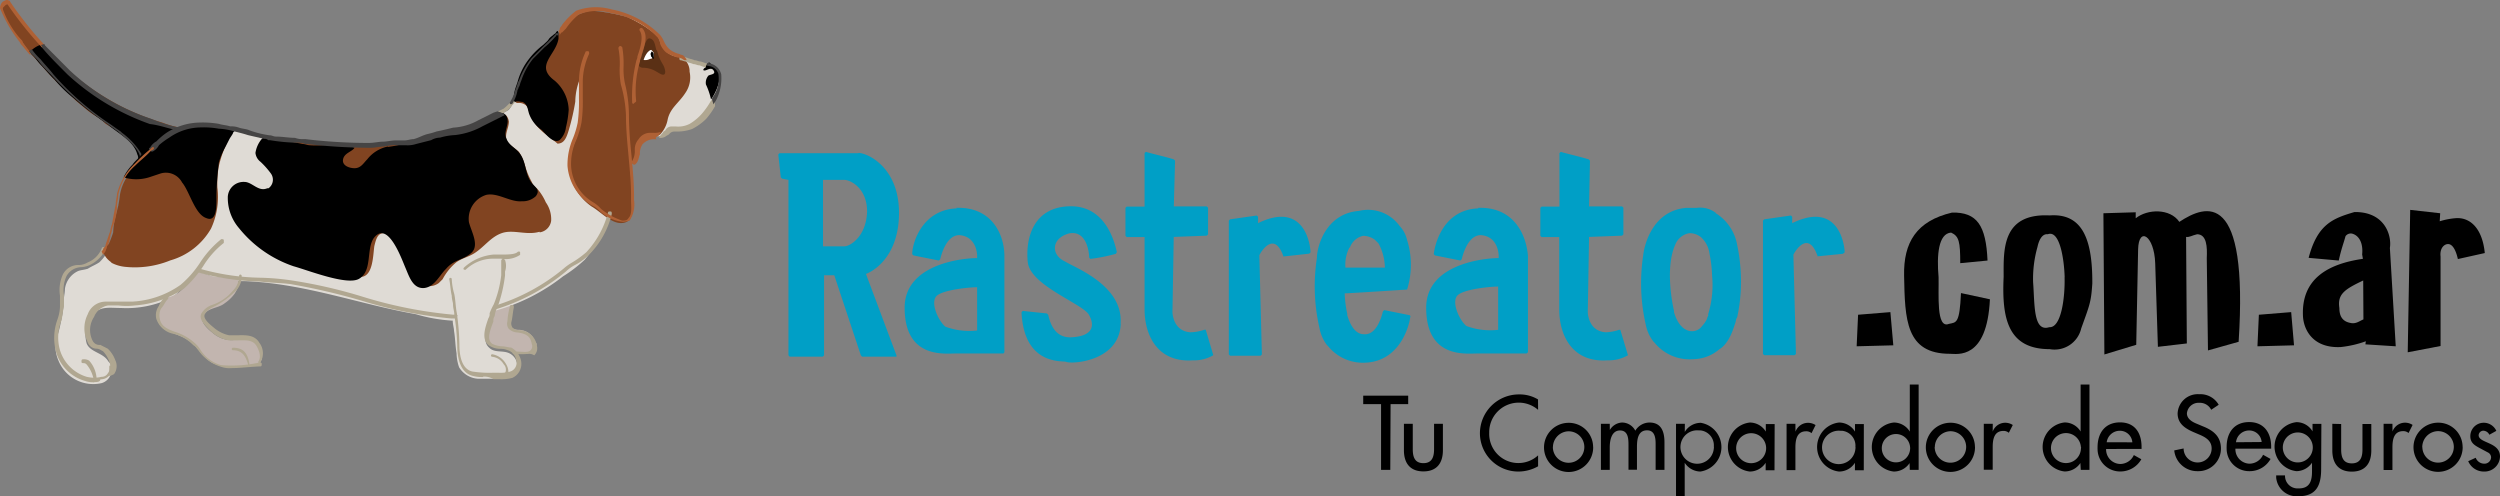 <svg xmlns="http://www.w3.org/2000/svg" viewBox="0 0 333.53 66.21"><rect x="0" y="0" width="333.53" height="66.21" fill="#808080" stroke="none"/><defs><style>.cls-1{fill:#009fc6;}.cls-2{fill:#c2b5af;}.cls-3{fill:#814421;}.cls-4{fill:#af6135;}.cls-5{fill:#454444;}.cls-6{fill:#dfdbd5;}.cls-7{fill:#5a3015;}.cls-8{fill:#fff;}.cls-9{fill:#b0a791;}</style></defs><g id="Layer_2" data-name="Layer 2"><g id="Layer_1-2" data-name="Layer 1"><path class="cls-1" d="M228.92,28.41a3.43,3.43,0,0,0-2.55-.68H225c-4.41.34-5.6,4.75-5.77,6.28a24.83,24.83,0,0,0,.34,9.33,5.35,5.35,0,0,0,1,2.21l.17.17a6,6,0,0,0,5.12,2.2,5.45,5.45,0,0,0,3.56-1.36s1.19-.51,2-3.22c.17-.34.17-.85.34-1a22.29,22.29,0,0,0,.51-4.75,24,24,0,0,0-.51-4.92,6.27,6.27,0,0,0-2.88-4.24Zm-1,13.58c0,.17-.17.34-.17.51a3.61,3.61,0,0,1-.68,1,1.64,1.64,0,0,1-1.53.68c-1.19-.17-1.87-1.36-2.21-2.55v-.17S222,36,223.5,32.64a2.46,2.46,0,0,1,1.87-1.53,2.41,2.41,0,0,1,1.53.51,3.57,3.57,0,0,1,1.17,2.24,16.41,16.41,0,0,1,.34,2.88,13.26,13.26,0,0,1-.54,5.24Zm-78.4,1.19c-.17,5.09-6.62,5.43-7.3,5.09-.51-.17-5.6.51-5.94-6.62l.17-.17,3.22.34.17.17c.17.68.68,3.22,3.22,3,2.72-.17,3.05-1.53,2.21-3s-7.81-3.9-8.15-7,.68-7.47,5.77-7.47c4.92,0,5.94,5.43,6.11,6.11l-.13.23a23.12,23.12,0,0,1-3.39.68l-.17-.17c0-.68-.34-3.73-2.72-3.22-2.38.68-2.38,2.88-.51,3.73,1.31.83,7.79,3.2,7.42,8.29Zm-35-22.74H104l-.17.17.34,3.05.17.17.85.17V47.41l.17.17h4.41l.17-.17V36.72h1.36l3.55,10.69.17.17h4.58v-.17l-4.07-10.86c1.7-.68,4.41-3,4.41-8.15,0-6.1-4.23-8-5.42-8Zm-1.84,12.42H109.8V24h2.88c.68,0,3,1,3,4.24C115.56,31.63,113.36,32.86,112.68,32.86Zm58.55,1.36c-1.19-3.39-2.88-.85-3.22-.17l.34,13.24-.17.17h-4.07l-.17-.17V29.43l.17-.17,3.56-.51.17.17v.85c6.28-3.05,7,3.05,7,3.9l-.17.17Zm17,8-.17-.17-3.39-.68-.17.17c-.17.68-.85,3.22-2.55,3.05-1.19,0-1.87-1.36-2.21-2.55v-.18a14.56,14.56,0,0,1-.34-2.72c.51,0,8.32-.51,8.32-.51a11,11,0,0,0,0-6.62,4,4,0,0,0-1-1.87,5.18,5.18,0,0,0-5.43-2c-4.41.34-5.6,4.75-5.6,6.28a24.83,24.83,0,0,0,.34,9.33A5.35,5.35,0,0,0,177,46l.17.17a6,6,0,0,0,5.09,2.21c4.38-.25,5.73-4.66,5.9-6.19Zm-8.15-9.16a2.44,2.44,0,0,1,1.79-1.6,2.72,2.72,0,0,1,1.53.51l.51.51a7,7,0,0,1,.85,3.22H179.5a4.9,4.9,0,0,1,.55-2.71ZM127.64,27.8c-4.58.17-5.94,4.58-5.94,6.11l.17.17,3.39.68.17-.17c.17-.68.85-3.22,2.55-3.22,2.38.17,2.38,2.72,2.38,2.72v.34c-1.7,0-9.67.68-9.67,6.62,0,6.79,5.26,6.11,6.79,6.11h6.39L134,47V34.18c0-2.89-1.68-6.62-6.43-6.45Zm2.72,16.29a9.14,9.14,0,0,1-4.24-.51c-1-.85-2-3.22-1.19-4.07s4.41-1.19,5.43-1.19ZM197.22,27.8c-4.58.17-5.77,4.58-5.94,6.11l.17.17,3.39.68.17-.17c.17-.68.85-3.22,2.55-3.22,2.38.17,2.38,2.72,2.38,2.72v.34c-1.7,0-9.67.68-9.67,6.62,0,6.79,5.26,6.11,6.79,6.11h6.62l.17-.17V34.18c-.21-2.89-1.91-6.62-6.66-6.45ZM199.87,44a9.14,9.14,0,0,1-4.24-.51c-1-.85-2-3.22-1.19-4.07s4.41-1.19,5.43-1.19Zm-38,3.39a5,5,0,0,1-2.72.68c-4.75.34-6.45-3.39-6.45-6.79V31.63h-2.38l-.17-.17V27.73l.17-.17h2.38V20.43l.17-.17c1.19.34,2.72.68,3.73,1l.17.17-.17,6.11H161l.17.17v3.56l-.17.17-4.41.17-.17,10s0,2.55,2.38,2.72a5.94,5.94,0,0,0,1.87-.34h.19Zm55.32,0a5,5,0,0,1-2.72.68c-4.75.34-6.45-3.39-6.45-6.79V31.63h-2.35l-.17-.17V27.73l.17-.17h2.38V20.43l.17-.17c1.19.34,2.72.68,3.73,1l.17.17L212,27.54h4.41l.17.17v3.56l-.17.17-4.41.17-.17,10s0,2.55,2.38,2.72A5.94,5.94,0,0,0,216,44h.17Zm25.29-13.24c-1.19-3.39-2.88-.85-3.22-.17l.34,13.24-.17.17h-4.06l-.17-.17V29.43l.17-.17,3.56-.51.17.17v.85c6.28-3.05,7,3.05,7,3.9l-.23.19-3.39.34Z"/><path class="cls-2" d="M71.1,45a2.36,2.36,0,0,0-1.87-1c-.85,0-1.36-.34-1.19-1.36a19.39,19.39,0,0,1,.51-2.38,1.32,1.32,0,0,0-.85.34,8.08,8.08,0,0,1-1.53.51c-.17.34-.17.51-.34.85-.34,1-1.53,3-.34,4.07.68.51,1.87.34,2.55.68.34.17.51.34.85.51h1.19a1.44,1.44,0,0,0,1-.51.92.92,0,0,0,.51-.85A3.48,3.48,0,0,1,71.1,45Z"/><path class="cls-3" d="M18.87,20.94l.51-.51a12.91,12.91,0,0,1,2.88-2.38l2-1a10.8,10.8,0,0,1-2.55-.68,32.12,32.12,0,0,1-5.6-2.21A34.42,34.42,0,0,1,5.77,6C4.41,4.65,3.39,3,2,1.43L1.7,1.09A.63.63,0,0,1,1.53.58C1.36.41,1,.58.68.58,0,.92.51,1.77.68,2.28a12.27,12.27,0,0,0,1.19,2c.51.68,1,1.19,1.36,1.7A9.24,9.24,0,0,0,4.42,7.51c.68.68,1.19,1.36,2,2.21a25.61,25.61,0,0,0,2.21,2.21l1.53,1.53,1.19,1a10.58,10.58,0,0,0,1.7,1.19,4.51,4.51,0,0,1,1,.85C15.78,17.55,18.66,18.86,18.87,20.94Z"/><path d="M18.32,20.6a1.1,1.1,0,0,1,0,1l1-1a12.91,12.91,0,0,1,2.88-2.38,6.5,6.5,0,0,1,2.21-1h-.17c-.51-.17-1-.17-1.53-.34a33.67,33.67,0,0,1-5.77-2,13.83,13.83,0,0,1-2.72-1.36,31.72,31.72,0,0,1-7.3-6.11,3.49,3.49,0,0,1-.68-.85c-.17-.17-.34-.68-.51-.68a3.48,3.48,0,0,0-1.7,1c0,.17.17.34.34.51.34.34.68.85,1,1.19.68.68,1.19,1.36,1.87,2a18.18,18.18,0,0,0,2.63,2.56,43.75,43.75,0,0,0,4.41,3.39C15.61,17.72,17.82,18.74,18.32,20.6Z"/><path class="cls-4" d="M4.07,7.37c-.51-.51-.85-1-1.19-1.36-.17-.17-.17-.34-.34-.51A18.8,18.8,0,0,1,0,1.09,1.34,1.34,0,0,1,.34.24C.68.07.85-.1,1.19.07a.18.18,0,0,1,.17.17h0A48.14,48.14,0,0,0,5.94,6v.34H5.6A48.22,48.22,0,0,1,1,.58C.84.58.84.58.67.75l-.34.34A12.18,12.18,0,0,0,2.71,5.16c.17.17.34.34.34.51.34.51.68.85,1,1.36v.34Z"/><path class="cls-5" d="M19,20.77a9.46,9.46,0,0,0-2.72-3.05l-.17-.17c-.51-.34-1.19-.85-1.7-1.19a37.35,37.35,0,0,1-7.3-6.45c-.51-.68-1.19-1.36-1.7-2A9.06,9.06,0,0,1,4.22,6.55l-.35.31L5.06,8.05a17.7,17.7,0,0,0,1.7,1.87,44.32,44.32,0,0,0,7.3,6.45c.51.34,1.19.85,1.7,1.19l.17.17c1,.85,2.38,1.87,2.72,3.05C18.66,21.28,18.87,20.94,19,20.77Zm4.75-3.39a2.16,2.16,0,0,1,1-.17,23.41,23.41,0,0,1-4.56-1.35A29.41,29.41,0,0,1,9.33,9.41L5.94,6V5.86L5.43,6l.17.17v.17C6.6,7.56,8,8.92,9,9.93a31.89,31.89,0,0,0,11,6.62C21.38,16.7,22.57,17.21,23.75,17.38Z"/><path class="cls-6" d="M95.71,9.57A4,4,0,0,0,93,8.38a7,7,0,0,1-1.7-.68,9.44,9.44,0,0,1-2-.68c-1.19-.68-1.36-1.87-2.21-2.72a7.57,7.57,0,0,0-3.56-2,14.38,14.38,0,0,0-4.65-.7,6.08,6.08,0,0,0-3.56,1.87,18.27,18.27,0,0,1-1.7,2.21c-.51.68-1.36,1-1.87,1.7l-.85,1.36a34.92,34.92,0,0,0-2.21,4.41,4.42,4.42,0,0,1-.81,1.51,5.82,5.82,0,0,1-1.53.68,42.87,42.87,0,0,0-4.75,2.72c-2.88,1.53-7.3,1-10.52,1.36a92.4,92.4,0,0,1-11.88-.34c-.68-.17-1.36-.17-2-.34s-1.36-.17-2.21-.34a21.75,21.75,0,0,1-3-1,12.82,12.82,0,0,0-2.55-.17c-1,0-1.87-.34-2.72-.34a10.14,10.14,0,0,0-3.22,1A13,13,0,0,0,18,22.47a14.25,14.25,0,0,0-2.38,6.28A20,20,0,0,1,15,31.8,6,6,0,0,1,13.25,35c-.51.34-1,.51-1.53.85-.51.17-1,.17-1.36.34a3.07,3.07,0,0,0-1.7,2.38c0,.51-.17,1.19-.17,1.7a13,13,0,0,1-.35,2.57,14.11,14.11,0,0,1-.68,2.55,4.87,4.87,0,0,0,.34,2.72,5,5,0,0,0,5.77,3,1.82,1.82,0,0,0,1.22-2.28l0-.1c0-.17-.17-.34-.34-.51-.68-1.19-2.38-1.19-2.88-2.38a4.38,4.38,0,0,1,.51-3.56c1.19-1.53,2.38-1.19,4.07-1.19a13.58,13.58,0,0,0,6.75-1.38c1.19-.68,2.38-3.05,3.73-3.22a2.93,2.93,0,0,1,1.7.51,18.15,18.15,0,0,0,4.41.51c8,.34,15.1,3.05,22.74,4.41a21.34,21.34,0,0,0,4.75.85h.17c0,.51.17,1,.17,1.36.17,1,.17,2,.34,3a5.94,5.94,0,0,0,.34,1.87,3.16,3.16,0,0,0,2.55,1.53h1.7a7.8,7.8,0,0,0,1.87-.17,1.54,1.54,0,0,0,1.36-.68A1.43,1.43,0,0,0,69,48.61a1.88,1.88,0,0,0-1.17-1.53c-.85-.34-1.87,0-2.55-.68-1.19-1,0-3,.34-4.07.17-.34.17-.51.34-.85a25.86,25.86,0,0,0,9.17-4.62,18.66,18.66,0,0,0,2.88-2.21,15.74,15.74,0,0,0,3.39-7,15.79,15.79,0,0,1,1.7-4.75c.34-.34.85-.68,1-1,.51-.85,0-1.7.51-2.55a2.87,2.87,0,0,1,1.7-1c.51,0,1.19-.17,1.7-.17.51-.17.85-.68,1.36-.85a6.51,6.51,0,0,1,1.87,0,2.72,2.72,0,0,0,1.87-.85,2.93,2.93,0,0,0,.68-.85c.17-.34.51-.68.85-1.19s.51-1,.85-1.53c.51-1.53.68-2.72.17-3.39Z"/><path class="cls-3" d="M92,9.57A2.13,2.13,0,0,0,91,7.7c-.34,0-.51-.17-.85-.17a2.46,2.46,0,0,1-1.53-1,5.43,5.43,0,0,1-.85-1.7,16.88,16.88,0,0,0-4.07-2.55,22.73,22.73,0,0,0-4.92-.85,6,6,0,0,0-3.22,1.7c-.68.68-1,1.53-1.7,2.21a26.07,26.07,0,0,0-2.21,2,20.49,20.49,0,0,0-1.53,2.55,23.8,23.8,0,0,0-1.36,3c-.17.34-.17.85.34.85a1.48,1.48,0,0,1,.85.17c.68.34.51,1,.85,1.53a6.15,6.15,0,0,0,2.38,2.72c.34.34.85.68,1.19,1,.85,0,1.19-.68,1.53-1.87a29.62,29.62,0,0,0,.85-3.73,8.47,8.47,0,0,1,.85-3.56c.34.17.17,1.36.17,1.7,0,1-.17,2-.17,3.05a9.89,9.89,0,0,1-1,4.41,5.06,5.06,0,0,0-.34,1.53c.34.17.68.51,1,.68a53.79,53.79,0,0,0,5.6,2.88A16.45,16.45,0,0,1,84.17,22a.86.86,0,0,0,.34-.68,5.07,5.07,0,0,0,.51-1.7,1.44,1.44,0,0,1,1.19-1.36c.68-.17,1.19.17,1.87-.34a3.89,3.89,0,0,0,1-2c.34-1.53,1.53-2.21,2.38-3.56A3.6,3.6,0,0,0,92,9.57ZM72,31a1.8,1.8,0,0,0,1.53-1.53A3.88,3.88,0,0,0,72.82,27a7.07,7.07,0,0,0-1.19-1.87,1.73,1.73,0,0,1-.68-.85,10.36,10.36,0,0,1-.85-2,7.35,7.35,0,0,0-.85-2c-.51-.51-1.53-1-1.7-1.7-.17-.85.34-1.53.34-2.38-.34-1.87-2.21-.85-3.22-.17a12.87,12.87,0,0,1-5.45,1.79c-1.7.17-3.22,1-4.75,1.19a50.36,50.36,0,0,1-12.39,0c-1.21-.19-2.37-.19-3.56-.31S35,18.23,35,19.93c0,1.19,1,1.87,1.53,2.72a2,2,0,0,1,.17,1.7c-.34.68-1,1.19-1.36,1.87a8.2,8.2,0,0,0-.68,1.87,3.92,3.92,0,0,0,1.19,3.73,23.38,23.38,0,0,0,7.81,4.24,11.34,11.34,0,0,0,4.75.85c1.36-.34,1.36-2.88,1.53-4.07.17-.68.34-1.53,1-1.7a1.68,1.68,0,0,1,2,1.19c1,1.7,1.53,3.56,2.72,5.09a2.11,2.11,0,0,0,2.88.34l.51-.51A7.5,7.5,0,0,1,60.87,35c.68-.51,1.53-.68,2.38-1.19,1.36-.85,2.21-2.21,3.73-2.72s3.27.34,5-.17ZM31.05,17.55a11.87,11.87,0,0,0-4.24-.85,7.88,7.88,0,0,0-2.88.51,12.4,12.4,0,0,0-4.58,3.73,29.23,29.23,0,0,0-2.21,2.38A6.34,6.34,0,0,0,16,26a13.88,13.88,0,0,1-.51,2.55A11.29,11.29,0,0,0,15.1,31a11.14,11.14,0,0,1-.51,1.36c0,.17-.17.17-.17.34h-.17l-.51.85a2.68,2.68,0,0,0,1,1.36l.17.17a5.07,5.07,0,0,0,1.7.51,12.5,12.5,0,0,0,6.11-.85,9.14,9.14,0,0,0,5.43-4.24A10,10,0,0,0,29,25a14.57,14.57,0,0,1,.17-2.72A16.37,16.37,0,0,1,31.05,17.55Z"/><path class="cls-3" d="M82.64,6.52A44.43,44.43,0,0,1,83,11.27a16.85,16.85,0,0,1,.51,4.24c.17,3.56.68,7.13.85,10.86,0,1.36.34,3.39-1.53,3.39-1.36,0-2.72-1.53-3.9-2.21a7.06,7.06,0,0,1-3-5.08c-.17-2,1.19-3.73,1.36-5.77.34-1.87,0-3.73.17-5.6a9.24,9.24,0,0,1,.85-3.73"/><path d="M22.74,17.55a11.28,11.28,0,0,0-3.87,3.05c-.34.51-.85.85-1.19,1.36a6.13,6.13,0,0,0-1.19,1.7,5.76,5.76,0,0,0,3.39,0l1.53-.51a2.44,2.44,0,0,1,2.88,1.19c1,1.19,1.7,4.24,3.22,4.75,1.53.68,1.36-2,1.36-2.88a41.32,41.32,0,0,1,.34-4.58,10.64,10.64,0,0,1,.85-2l.51-1c.17-.34.34-.51.51-.85,0-.17.34-.34.34-.51s-.34-.17-.51-.17a13.79,13.79,0,0,0-6.48-.24c-.51.17-1.19.34-1.7.51C22.87,17.55,22.74,17.55,22.74,17.55Zm29,2A4.69,4.69,0,0,0,49,21.25c-.51.51-.85,1.19-1.7,1.19-.68,0-1.7-.34-1.53-1.19s1.19-1,1.53-1.53c-1.7-.85-4.07-.17-5.94-.34-.34,0-.68-.17-1-.17-1.53-.34-3.05-.51-4.58-.85a.75.75,0,0,0-.85.17,3.73,3.73,0,0,0-.85,1.87,1.72,1.72,0,0,0,.68,1.19,11,11,0,0,1,1.36,1.53,1.41,1.41,0,0,1-.3,2l0,0h-.17c-1.19.51-2-.85-3.05-.85a2.1,2.1,0,0,0-2.21,2h0v.17a6.18,6.18,0,0,0,1.5,4,15.89,15.89,0,0,0,7.3,5.09c1.87.51,7,2.55,8.65,1.7,1.87-1,1-3.9,2-5.43,1.87-2.55,3.73,2.72,4.24,3.9s1,2.88,2.55,2.72c1.36-.17,2-1.7,2.88-2.55,1-1.19,2.21-1.19,3.22-2,1.36-1,.17-2.88-.17-4.24A3.33,3.33,0,0,1,64.87,26c1.53-.34,3.22,1,4.75.85a2.54,2.54,0,0,0,1.87-.68c.51-.68.17-1-.34-1.53-1.19-1.19-.85-3.05-1.87-4.24-.51-.68-1.36-1-1.7-1.87-.51-1,.51-2,0-3a.92.92,0,0,0-.85-.51c-.34-.17-.68.17-.85.34a1.32,1.32,0,0,1-.85.34c-.51.17-1,.68-1.53.85-.17.17-.34.17-.51.34a6.89,6.89,0,0,1-3.22.68c-2,.17-3.73,1.53-5.6,1.53a15.29,15.29,0,0,1-2.42.5ZM74,10.76c-2.72-2,.17-3.39.51-5.6V4.65c0-.17,0-.51-.17-.51l-.17.17c0,.17-.17.17-.34.34s-.51.34-.68.68L73,5.5,72.46,6a9.93,9.93,0,0,0-1.87,1.85,8.51,8.51,0,0,0-1.53,3.05l-.34,1a8,8,0,0,0-.17.85c0,.34-.17.51-.34.85h.51c.34-.17.68,0,1,0,.68.34.68,1,.85,1.53a4.39,4.39,0,0,0,1.7,2.21c.51.51,1.53,1.87,2.38,1.36A2.73,2.73,0,0,0,75.5,17a13.37,13.37,0,0,0,.37-2.35A5.35,5.35,0,0,0,74,10.76Z"/><path class="cls-7" d="M87.73,7a.61.61,0,0,0-.17-.34c-.17-.51-.17-1.36-.85-1.53s-1,2.21-1.19,2.55c-.17.51-.68,1.19.17,1.36a3.42,3.42,0,0,1,1.87.51c.34.17,1.19.85,1.19,0a2.38,2.38,0,0,0-.34-1A5.8,5.8,0,0,1,87.73,7Z"/><path class="cls-8" d="M85.87,8a3,3,0,0,1,.51-1c.17-.17.34-.34.51-.34.17.17.34.34.34.51s0,.68-.51.68A1.27,1.27,0,0,1,85.87,8Z"/><path d="M86.87,7.54c0-.17-.17-.34,0-.51,0-.34.34,0,.34.17v.66C87.05,7.86,87.05,7.71,86.87,7.54Z"/><path class="cls-9" d="M95.2,13.47,95,13.3l-.17.17a10.15,10.15,0,0,1-1.19,1.7A6.79,6.79,0,0,1,92,16.53a3.37,3.37,0,0,1-1.87.34h-.51a.92.92,0,0,0-.85.51c-.17.17-.34.17-.34.34a2.29,2.29,0,0,0-.51.68,1.48,1.48,0,0,0,.85-.17c.17-.17.34-.17.51-.34a.86.86,0,0,1,.68-.34h.51a5.94,5.94,0,0,0,1.87-.34,7.56,7.56,0,0,0,1.87-1.35,10.15,10.15,0,0,0,1.19-1.7C95.37,13.64,95.37,13.47,95.2,13.47Zm-.33-4.24a13.72,13.72,0,0,1-1.53-.51c-.34,0-.51-.17-.85-.17-.34-.17-.68-.17-1-.34-.17,0-.51-.17-.68-.17s-.17-.17-.17-.34.17-.17.34-.17l.68.17c.34.17.68.17,1,.34.34,0,.51.17.85.17L95,8.72c.17,0,.17.17.17.34A.61.61,0,0,0,94.87,9.23Z"/><path class="cls-2" d="M27.15,42c-.68.85.68,2,1.19,2.38a3.84,3.84,0,0,0,2.72,1c1.19-.17,2.55-.34,3.39.68a2.86,2.86,0,0,1,.51,1.7,1,1,0,0,1-1,.85l-2,.34a6.5,6.5,0,0,1-3.56-.51c-1.36-.68-2-2.38-3.56-3.22-1.36-.85-3.9-1-3.9-3.22a2.72,2.72,0,0,1,.85-1.87c.17-.17.17-.34.34-.34a.64.64,0,0,1,.51-.17,4.32,4.32,0,0,0,2-1.36,21.63,21.63,0,0,1,1.7-2l1.19.34a5.06,5.06,0,0,0,1.53.34l1.81.14c.34,0,.68.17,1,.17,0,0-.17.85-.17,1,0,.34-.17.51-.34.85A5.17,5.17,0,0,1,30,40.44C29.18,41.14,27.87,41,27.15,42Z"/><path class="cls-9" d="M69.87,47.25H68.56a.18.18,0,0,1-.17-.17l.17-.17h.51c.68,0,1.36.17,1.7-.17a.75.75,0,0,0,.17-.85c-.17-1-.68-1.36-1.87-1.53a1.8,1.8,0,0,1-1.2-.5,1.12,1.12,0,0,1-.17-1,8.46,8.46,0,0,1,.34-2c0-.17.17-.17.34-.17s.17.17.17.34c-.17.85-.17,1.36-.34,2a1,1,0,0,0,.17.68,1.32,1.32,0,0,0,.85.34,2.4,2.4,0,0,1,2.38,2,1.32,1.32,0,0,1-.34,1.36C70.76,47.08,70.42,47.25,69.87,47.25ZM66.18,15.51c-.17,0-.17,0-.17-.17s0-.17.17-.34a.61.61,0,0,0,.34-.17l.68-.34a5.91,5.91,0,0,0,1-1c0-.17.17-.17.34,0,.17,0,.17.17,0,.34-.34.34-.68.85-1,1a1.32,1.32,0,0,1-.85.34C66.69,15.51,66.52,15.51,66.18,15.51ZM66,41.3c-.17,0-.17,0-.17-.17s0-.17.17-.34a26.52,26.52,0,0,0,9.16-4.93A7.59,7.59,0,0,1,76.36,35a13.13,13.13,0,0,0,1.87-1.36,12.31,12.31,0,0,0,2.88-5.26c0-.17.17-.17.34-.17s.17.17.17.34A11.63,11.63,0,0,1,78.57,34a7.35,7.35,0,0,1-1.87,1.36,5.05,5.05,0,0,0-1.19.85A27.11,27.11,0,0,1,66,41.31Z"/><path class="cls-9" d="M64.48,50.3A4.65,4.65,0,0,1,63,50.13c-1.87-.51-2-3.05-2-4.07A32.69,32.69,0,0,0,60.61,42c0-.51-.17-.85-.17-1.36,0-.34-.17-.68-.17-1.19-.17-.68-.17-1.36-.34-2.21a.17.17,0,0,1,.34,0,8.46,8.46,0,0,0,.34,2c.17.85.17,1.7.34,2.55A33.35,33.35,0,0,1,61.29,46c0,1.53.34,3.22,1.7,3.56a14.57,14.57,0,0,0,2.72.17h.85a4.65,4.65,0,0,0,1.53-.17,1.21,1.21,0,0,0,.78-1.49,1.64,1.64,0,0,0-1.19-1.36,2.16,2.16,0,0,0-1-.17,2.72,2.72,0,0,1-1.53-.51c-1-.85-.34-2.55,0-3.56a1,1,0,0,0,.17-.68,8.44,8.44,0,0,1,.55-1.18,14.63,14.63,0,0,0,1-3.9V34.86c0-.17,0-.17.17-.34.17,0,.17,0,.34.17a2.36,2.36,0,0,1,0,1.53v.51a19.24,19.24,0,0,1-1,4.24A3.13,3.13,0,0,0,66,42.16a1,1,0,0,0-.17.7c-.34,1-1,2.38-.17,3a3.22,3.22,0,0,0,1.36.34c.34,0,.85.17,1.19.17a2.61,2.61,0,0,1,1.32,1.84,2.06,2.06,0,0,1-1.19,2.21,5.75,5.75,0,0,1-1.7.17h-.81a2.26,2.26,0,0,0-1.39-.34Z"/><path class="cls-4" d="M83.15,29.6a5.25,5.25,0,0,1-3.22-1.53,3.61,3.61,0,0,0-1-.68,6.8,6.8,0,0,1-3.22-5.26,8.88,8.88,0,0,1,.68-3.56,11.3,11.3,0,0,0,.68-2.21,20.38,20.38,0,0,0,.17-3.22V10.76A9.24,9.24,0,0,1,78.09,7c0-.17.17-.17.34-.17s.17.17.17.34a9.16,9.16,0,0,0-.85,3.56v2.38a20.38,20.38,0,0,1-.17,3.22,12.3,12.3,0,0,1-.71,2.38,7.6,7.6,0,0,0-.68,3.39,6,6,0,0,0,3,4.92,4.51,4.51,0,0,1,1,.85A8.71,8.71,0,0,0,83,29.43c.34,0,.68,0,.85-.34.51-.51.34-1.53.34-2.38V26.2c0-1.87-.17-3.56-.34-5.43s-.34-3.56-.34-5.43a17,17,0,0,0-.68-4.07,10.81,10.81,0,0,1-.15-2.41,10.52,10.52,0,0,0-.17-2.38c0-.17,0-.17.17-.34.17,0,.17,0,.34.17a12.82,12.82,0,0,1,.17,2.55,9.65,9.65,0,0,0,.17,2.21,18.11,18.11,0,0,1,.55,4.27c0,1.87.17,3.73.34,5.43.17,1.87.34,3.56.34,5.43v.51A3.92,3.92,0,0,1,84,29.43a3.42,3.42,0,0,1-.89.17Z"/><path class="cls-9" d="M67.54,50.13c-.17,0-.34-.17-.17-.34a1,1,0,0,0-.17-1.19,2,2,0,0,0-1.53-1,.17.17,0,0,1,0-.34,2.62,2.62,0,0,1,1.87,1.36,2,2,0,0,1,.17,1.7C67.71,50.13,67.71,50.13,67.54,50.13ZM62.11,36c-.34,0-.34-.17-.17-.34a6.75,6.75,0,0,1,3.9-1.7h1c.85,0,1.87,0,2.21-.34a.25.25,0,0,1,.34,0h0V34a3.48,3.48,0,0,1-2.55.51h-1A5.28,5.28,0,0,0,62.11,36ZM34.62,48.6a.51.51,0,0,1-.17-.34c.51-.68,0-1.7-.17-2-.51-1-1.53-.85-2.55-.85H30.54a4.53,4.53,0,0,1-2.38-1.19c-.68-.68-1.87-1.7-1.19-2.55a2.68,2.68,0,0,1,1.36-1,6,6,0,0,0,2.72-1.87,2.81,2.81,0,0,0,.85-2,.17.17,0,1,1,.34,0,2.73,2.73,0,0,1-1,2.21,11.26,11.26,0,0,1-2.88,2,2.49,2.49,0,0,0-1,.85c-.34.51.34,1.19,1.19,1.87a4.56,4.56,0,0,0,2,1h1c1,0,2.38-.17,3.05,1a2.3,2.3,0,0,1,.17,2.55C34.79,48.6,34.79,48.6,34.62,48.6Z"/><path class="cls-9" d="M30.87,49.11a3.31,3.31,0,0,1-1.36-.17,5.71,5.71,0,0,1-3.05-2.21c-.17-.17-.34-.51-.68-.68a5.37,5.37,0,0,0-2.72-1.53,3,3,0,0,1-2.21-2,2.1,2.1,0,0,1,.34-1.7A3,3,0,0,1,22,39.63c0-.17.17-.17.34,0,.17,0,.17.17,0,.34-.34.34-.51.85-.85,1.19a2,2,0,0,0-.17,1.36c.17,1,1,1.36,1.87,1.7a7.17,7.17,0,0,1,2.9,1.64,3.69,3.69,0,0,1,.68.85,4.69,4.69,0,0,0,2.72,2,17.08,17.08,0,0,0,5.09-.34c.17,0,.34,0,.34.17s0,.34-.17.34C33.26,48.94,32.07,49.11,30.87,49.11ZM12.55,51c-.17,0-.17-.17,0,0a4.44,4.44,0,0,0-1-2.38.51.51,0,0,0-.34-.17c-.17,0-.34,0-.34-.17s0-.34.17-.34a1.33,1.33,0,0,1,.85.17,3.89,3.89,0,0,1,1,2.72A.61.61,0,0,0,12.55,51Z"/><path class="cls-9" d="M33.26,48.77c-.17,0-.17,0-.17-.17-.34-1.19-.85-1.87-2-1.87a.17.17,0,0,1,0-.34c1.36,0,2,.68,2.21,2.38C33.43,48.6,33.43,48.77,33.26,48.77ZM12.56,51a3.21,3.21,0,0,1-1.19-.17,5.63,5.63,0,0,1-3.9-3.9,7.22,7.22,0,0,1,.17-4.24A5.84,5.84,0,0,0,8,41V39.44a5.07,5.07,0,0,1,.34-2.72,2.28,2.28,0,0,1,2.21-1.36A2.48,2.48,0,0,0,11.72,35a3.35,3.35,0,0,0,1.85-1.86c0-.17.17-.17.34-.17s.17.17.17.34a4.71,4.71,0,0,1-2,2,3.22,3.22,0,0,1-1.36.34,2.31,2.31,0,0,0-1.85,1.19,4.48,4.48,0,0,0-.34,2.55v1.53c-.17.68-.17,1.19-.34,1.87A6.13,6.13,0,0,0,8,46.71a5.34,5.34,0,0,0,3.56,3.56,4.23,4.23,0,0,0,2,0,.92.92,0,0,0,.85-.51c.17-.17.17-.34.17-.85a.17.17,0,0,1,.34,0h0a1.6,1.6,0,0,1-.34,1.19,1.54,1.54,0,0,1-1.19.51c0,.37-.54.37-.86.37Z"/><path class="cls-9" d="M14.76,50.13h-.17c-.17,0-.17-.17,0-.34.34-.34.17-1,0-1.53a3.88,3.88,0,0,0-.85-1.4c-.34-.17-.51-.34-.85-.34a1.29,1.29,0,0,1-1.19-.85,4.15,4.15,0,0,1,0-3.73,2.55,2.55,0,0,1,2.38-1.7h3.56A12.25,12.25,0,0,0,24.09,38a13.48,13.48,0,0,0,2.55-2.88,13.39,13.39,0,0,1,2.88-3.22c.17,0,.34,0,.34.17v.34a11.65,11.65,0,0,0-2.72,3.05,15.19,15.19,0,0,1-2.55,3A13.4,13.4,0,0,1,18,40.75a9.08,9.08,0,0,1-2.21,0H14.42a2.46,2.46,0,0,0-1.87,1.53,3.15,3.15,0,0,0-.17,3.22,1,1,0,0,0,1,.51l1,.51a4,4,0,0,1,1,1.53,1.82,1.82,0,0,1-.17,1.87Z"/><path class="cls-9" d="M60.75,42.49h-.51a58.5,58.5,0,0,1-12-2.38,85.54,85.54,0,0,0-9.5-2.21c-1.36-.17-2.72-.17-4.07-.34a33.51,33.51,0,0,1-8.15-1.19c-.17,0-.17-.17-.17-.34s.17-.17.34-.17a31.34,31.34,0,0,0,8,1.19,32.69,32.69,0,0,1,4.07.34,65.4,65.4,0,0,1,9.67,2.21,58.5,58.5,0,0,0,12,2.38h.44a.18.18,0,0,1,.17.17C60.87,42.32,60.87,42.49,60.75,42.49Z"/><path d="M95.2,8.72a.61.61,0,0,1-.34-.17l-.17-.17c-.17-.17-.51.34-.51.51a.18.18,0,0,1-.17.17l-.17.17c0,.17,0,.17.17.17.34,0,.85-.51,1.19,0s-.34.51-.68.68a1.43,1.43,0,0,0-.34,1.19,9.44,9.44,0,0,1,.68,2,6.74,6.74,0,0,0,1.19-3c.17-.48-.18-1-.85-1.5Z"/><path class="cls-4" d="M84.51,13.86a.18.18,0,0,1-.17-.17,19.81,19.81,0,0,1,.53-5.48c0-.17.17-.34.17-.68.34-1,.85-2.55.34-3.39a.24.24,0,0,1,.34-.34h0c.85,1,.17,2.55-.17,3.73,0,.17-.17.34-.17.68a13.55,13.55,0,0,0-.51,5.26C84.87,13.64,84.68,13.64,84.51,13.86Z"/><path class="cls-5" d="M96.22,9.91A1.94,1.94,0,0,0,95,8.55l-.51-.17c-.17.17-.17.34-.34.34l.69.14a1.52,1.52,0,0,1,1,1A4.24,4.24,0,0,1,95,13.08v.17c0,.17.17.51.17.68l.34-.51A6.38,6.38,0,0,0,96.22,9.91Z"/><path class="cls-4" d="M87.73,18.23c.17-.17.34-.51.51-.68a2.14,2.14,0,0,1-1,.17h-.51a1.8,1.8,0,0,0-1.53.85,2,2,0,0,0-.51,1.36v.34a2.48,2.48,0,0,1-.34,1.19c-.17,0-.17.17,0,.34l.17.17h.17c.51-.34.51-1,.68-1.36v-.35a2.38,2.38,0,0,1,.34-1,2.1,2.1,0,0,1,1.36-.68h.51C87.39,18.4,87.56,18.23,87.73,18.23Zm3.4-10.86a1.8,1.8,0,0,1-.51-.17,3.36,3.36,0,0,1-1.36-.68,3.61,3.61,0,0,1-.68-1,3.69,3.69,0,0,0-.51-.85,12.51,12.51,0,0,0-6.45-3.41,7.64,7.64,0,0,0-4.75.17A9.74,9.74,0,0,0,75,3.3c-.17.34-.34.34-.34.68l-.17.17a.64.64,0,0,1,.17.51c.17-.17.17-.34.34-.34l.51-.51a8.89,8.89,0,0,1,1.7-1.87,6.49,6.49,0,0,1,4.41-.17A10.8,10.8,0,0,1,87.73,5a1.34,1.34,0,0,1,.34.85A3,3,0,0,0,88.87,7a5.82,5.82,0,0,0,1.53.68,1.32,1.32,0,0,1,.85.34h.34C91.63,7.86,91.13,7.37,91.13,7.37Z"/><path class="cls-5" d="M74.49,4.86c0-.34,0-.34-.17-.51L74,4.69,72.45,6.22,70.92,7.75a10.88,10.88,0,0,0-1.7,3.05c-.17.17-.17.51-.34.85,0,.17-.17.34-.17.51A5.82,5.82,0,0,1,68,13.69c0,.34.34.17.34.17a5,5,0,0,0,.68-1.7c0-.17.17-.34.17-.51.17-.17.17-.51.34-.85A9.62,9.62,0,0,1,71.1,7.86l1.53-1.53A10.28,10.28,0,0,0,74,5l.17-.17C74.16,4.65,74.49,4.65,74.49,4.86Zm-8.14,10-.51.17-2,1a7.8,7.8,0,0,1-3.39,1c-.68.17-1.36.34-2.21.51a10.06,10.06,0,0,1-1.19.34c-.68.17-1.19.51-1.87.68-.34,0-.85.17-1.19.17H52.77c-.51,0-1.19.17-1.7.17s-1.19.17-1.87.17a70.7,70.7,0,0,1-8.48-.51h-.17a2.85,2.85,0,0,1-1.19-.17c-.85,0-1.7-.17-2.55-.17-.34,0-.51-.17-.85-.17a12.75,12.75,0,0,1-2.72-.68c-.34-.17-.85-.17-1.36-.34a2.9,2.9,0,0,0-1.17-.17c-.51-.17-1-.17-1.53-.34a12.82,12.82,0,0,0-2.55-.17,8.33,8.33,0,0,0-4.41,1.36,8.73,8.73,0,0,0-1.35,1.15,2,2,0,0,0-.85.85c-.17,0-.17.17,0,.34l.17.17h.17a2,2,0,0,0,.85-.85,9.52,9.52,0,0,1,1.36-1A7.4,7.4,0,0,1,26.81,17a11.18,11.18,0,0,1,2.38.17,8.46,8.46,0,0,1,2,.34c.68.17,1.36.34,1.87.51.68.17,1.53.34,2.21.51a.64.64,0,0,1,.51.17H36a25.08,25.08,0,0,0,3.56.34,2.85,2.85,0,0,1,1.19.17h.17a75.09,75.09,0,0,0,8.48.51c.68,0,1.19-.17,1.87-.17a5.75,5.75,0,0,1,1.7-.17h1.19a3.69,3.69,0,0,0,1.36-.17l2-.51a2.48,2.48,0,0,1,1.19-.34,8.46,8.46,0,0,1,2-.34,9.83,9.83,0,0,0,3.65-1.17l2-1,1-.51A2,2,0,0,0,66.35,14.86Z"/><path class="cls-4" d="M20.53,19.75c0-.17-.17-.17-.34,0l-.17.17a19.67,19.67,0,0,0-2,1.87,8.33,8.33,0,0,0-2.41,4.07c0,.34-.17.85-.17,1.36-.17.85-.34,1.87-.51,2.72-.17.34-.17.85-.34,1.19l-.51,1.53c0,.17,0,.17-.17.34a.51.51,0,0,0-.17.34l-.17.17c0,.17.17.34.17.51l.34-.51c0-.17.17-.34.17-.51a.61.61,0,0,1,.17-.34,5.32,5.32,0,0,0,.34-1.36c.17-.34.17-.85.34-1.19a7.67,7.67,0,0,0,.51-2.72c0-.34.17-.85.17-1.36A7,7,0,0,1,18,22.13c.68-.68,1.36-1.19,2-1.87l.17-.17C20.53,19.92,20.53,19.92,20.53,19.75Z"/><path d="M185.48,62.69h-1.23V53.92h-2.38V52.79h6v1.13h-2.35Zm3-6.15v3.4c0,1,.25,1.85,1.42,1.85s1.42-.87,1.42-1.85v-3.4h1.18v3.53c0,1.68-.79,2.82-2.6,2.82s-2.6-1.14-2.6-2.82V56.54Zm16.72-1.86a3.94,3.94,0,0,0-6.52,3.07,3.89,3.89,0,0,0,6.52,3v1.46a5.38,5.38,0,0,1-2.6.7,5.12,5.12,0,0,1-5.16-5.08v0a5.2,5.2,0,0,1,5.19-5.21h.07a4.73,4.73,0,0,1,2.49.67Zm7.35,5a3.28,3.28,0,1,1-3.29-3.27h0a3.24,3.24,0,0,1,3.28,3.18Zm-5.38,0a2.1,2.1,0,1,0,2.1-2.14A2.13,2.13,0,0,0,207.18,59.63Zm7.6-2.31a2,2,0,0,1,1.63-1,2,2,0,0,1,1.77,1.09,2.23,2.23,0,0,1,1.89-1.09c1.61,0,2,1.26,2,2.65v3.67h-1.18V59.21c0-.79-.11-1.8-1.14-1.8-1.26,0-1.35,1.31-1.35,2.26v3h-1.13V59.43c0-.8,0-2-1.13-2s-1.37,1.3-1.37,2.26v3h-1.18V56.54h1.18Zm10,.25a2.49,2.49,0,0,1,2.14-1.21,3.29,3.29,0,0,1-.06,6.5,2.54,2.54,0,0,1-2.09-1.17v4.47H223.6V56.54h1.18Zm3.87,2a2,2,0,0,0-1.78-2.2h-.22a2.23,2.23,0,1,0,2,2.45A1.93,1.93,0,0,0,228.66,59.57Zm8.1,3.12h-1.18v-1a2.53,2.53,0,0,1-2.11,1.17,3.29,3.29,0,0,1,0-6.54,2.51,2.51,0,0,1,2.13,1.21v-1h1.18Zm-1.12-3.07a2,2,0,1,0,0,.25,2.09,2.09,0,0,0,0-.25Zm3.92-2.08a1.78,1.78,0,0,1,1.68-1.18,1.86,1.86,0,0,1,1,.3l-.54,1.08a1.06,1.06,0,0,0-.72-.25c-1.27,0-1.43,1.18-1.43,2.18v3h-1.18V56.54h1.18Zm9.11,5.15h-1.18v-1a2.5,2.5,0,0,1-2.12,1.17,3.29,3.29,0,0,1,0-6.54,2.51,2.51,0,0,1,2.13,1.21v-1h1.18Zm-1.12-3.07a2,2,0,0,0-1.78-2.2h-.22a2.23,2.23,0,1,0,2,2.45A1.93,1.93,0,0,0,247.55,59.62Zm7.23,2.11a2.52,2.52,0,0,1-2.11,1.13,3.29,3.29,0,0,1,0-6.54,2.49,2.49,0,0,1,2.14,1.21V51.3h1.18V62.69h-1.18Zm.07-2.11a1.89,1.89,0,1,0,0,.25,1,1,0,0,0,0-.25Zm8.66,0a3.28,3.28,0,1,1-3.29-3.27h0a3.24,3.24,0,0,1,3.28,3.18Zm-5.38,0a2.1,2.1,0,1,0,2.1-2.14A2.13,2.13,0,0,0,258.13,59.63Zm7.74-2.09a1.78,1.78,0,0,1,1.68-1.18,1.86,1.86,0,0,1,1,.3L268,57.74a1.06,1.06,0,0,0-.72-.25c-1.27,0-1.43,1.18-1.43,2.18v3h-1.19V56.54h1.2Zm11.7,4.19a2.52,2.52,0,0,1-2.11,1.13,3.29,3.29,0,0,1,0-6.54,2.49,2.49,0,0,1,2.14,1.21V51.3h1.18V62.69h-1.16Zm.07-2.11a2,2,0,1,0,0,.24A1.93,1.93,0,0,0,277.64,59.62Zm3.36.24a1.93,1.93,0,0,0,1.86,2h0a2,2,0,0,0,1.84-1.19l1,.56a3.21,3.21,0,0,1-2.84,1.63,3,3,0,0,1-3-3,1.93,1.93,0,0,1,0-.24c0-1.89,1-3.31,3-3.31s2.87,1.44,2.87,3.27v.27Zm3.5-.89a1.66,1.66,0,0,0-1.69-1.54A1.76,1.76,0,0,0,281.06,59ZM295,54.67a1.69,1.69,0,0,0-1.59-.93,1.56,1.56,0,0,0-1.65,1.4c0,.77.76,1.18,1.38,1.42l.71.3c1.4.55,2.45,1.33,2.45,3a3,3,0,0,1-3,3h-.17a3.08,3.08,0,0,1-3.06-2.77l1.25-.26a1.87,1.87,0,1,0,3.74,0c0-1.06-.85-1.52-1.71-1.88l-.68-.29c-1.13-.49-2.15-1.13-2.15-2.51a2.69,2.69,0,0,1,2.83-2.56h.08A2.82,2.82,0,0,1,296,54Zm3.23,5.19a1.93,1.93,0,0,0,1.85,2,2,2,0,0,0,1.84-1.19l1,.56a3.19,3.19,0,0,1-2.86,1.63,3,3,0,0,1-3-3,1.93,1.93,0,0,1,0-.24c0-1.89,1-3.31,3-3.31S303,57.76,303,59.59v.27Zm3.5-.89a1.66,1.66,0,0,0-1.69-1.54A1.76,1.76,0,0,0,298.31,59Zm7.94,3.6c0,2.11-.6,3.63-3,3.63a2.75,2.75,0,0,1-3-2.47c0-.1,0-.21,0-.31h1.18a1.67,1.67,0,0,0,1.6,1.74h.24c1.46,0,1.76-1,1.76-2.26V61.73a2.54,2.54,0,0,1-2.07,1.13,3.29,3.29,0,0,1,0-6.54,2.49,2.49,0,0,1,2.14,1.23v-1h1.18Zm-1.12-3a2,2,0,1,0,0,.25,1.34,1.34,0,0,0,0-.2Zm3.79-3v3.4c0,1,.25,1.85,1.42,1.85s1.42-.87,1.42-1.85v-3.4h1.18v3.53c0,1.68-.79,2.82-2.6,2.82s-2.6-1.14-2.6-2.82V56.54Zm6.85,1a1.78,1.78,0,0,1,1.68-1.18,1.86,1.86,0,0,1,1,.3l-.54,1.08a1.06,1.06,0,0,0-.72-.25c-1.27,0-1.43,1.18-1.43,2.18v3H318V56.54h1.18Zm9.36,2.09a3.28,3.28,0,1,1-3.29-3.27h0a3.24,3.24,0,0,1,3.28,3.18Zm-5.38,0a2.1,2.1,0,1,0,2.1-2.14,2.13,2.13,0,0,0-2.11,2.14ZM332.11,58a.93.93,0,0,0-.79-.54.64.64,0,0,0-.64.6c0,.54.71.77,1.43,1.1s1.42.77,1.42,1.75a2.06,2.06,0,0,1-2.11,2,2.26,2.26,0,0,1-2.13-1.38l1-.46a1.22,1.22,0,0,0,1.12.79.88.88,0,0,0,.93-.83v0a.74.74,0,0,0-.43-.67l-1.16-.62c-.68-.37-1.18-.71-1.18-1.55a1.79,1.79,0,0,1,1.79-1.79h0a1.85,1.85,0,0,1,1.68,1.08Z"/><path d="M252.59,46.07l-4.89.13.19-4.21,4.31-.35Z"/><path d="M261.52,35.11c0-2.86-.16-3.6-1.22-4.08-1.7.13-1.93,3-1.67,5.95.06,2.25-.35,6.94,1.38,6.23,1-.22,1.42,0,1.61-4.11l3.86.83c-.39,8.14-4.37,7.27-5.34,7.27-5.91,0-6-4.6-6.11-10.42-.09-4.43,1.64-7.3,6.4-8.42,3.34-.07,4.53,1.73,4.73,6.4Z"/><path d="M273.45,28.74c4.41-.32,5.72,3.25,5.69,9.07-.16,2.51-.35,2.86-1.48,6a3.65,3.65,0,0,1-4.21,2.77c-5.59,0-6.4-4.12-6.14-9.64C267.31,33.44,267,28.42,273.45,28.74Zm2,8.24c-.06-2.22-.61-6.34-2.25-5.73-.77-.09-1.19.81-1.38,1.71a15.57,15.57,0,0,0-.58,4.69c.23,3,0,6.69,2.16,6C275,43.76,275.51,39.68,275.44,37Z"/><path d="M294.57,46.75l-.16-12.31c.07-1.52,0-3.16-1.28-3.19-.71.16-1,.42-1.48.36l.1,14.21-3.86.45-.36-11.16c-.13-3.7-2.21-4.95-2.28-1.83L285,46l-4.25,1.29-.13-18.84,4.31-.13,0,.8c1.55-1.25,4.57-1.35,5.82.48,3.6-2.37,9.23-4.3,7.91,16Z"/><path d="M306.05,46.07l-4.88.13.19-4.21,4.31-.35Z"/><path d="M319.62,46.2l-4.05-.26.06-.41a14.33,14.33,0,0,1-3.34.77c-3.83.19-5-2.45-5.05-4.21-.19-4.89,3.31-6.88,8-7.56l-.1-.58c.16-1.57-.45-2.57-1.38-2.79a.87.87,0,0,0-.84.35c-.22.84-.57,1.7-.9,3.25L308,34.4c1.19-4.53,3.28-5.27,6.11-6.11,4.05-.06,5,3.12,4.73,4.79Zm-4.34-8.78c-2.44,1.16-3.47,1.81-3.18,3.67,0,1.06.38,1.8,1.51,2,.71.16,1.22-.29,1.7-.48Z"/><path d="M327.91,34.56c-.32-1.41-.8-2-1.31-2s-1.13.55-1,1.67l0,11.93-4.38.84.33-19,4,.45-.06,1.07a9.7,9.7,0,0,1,2.25-.42c2-.07,3.47,1.61,3.76,4.66Z"/></g></g></svg>